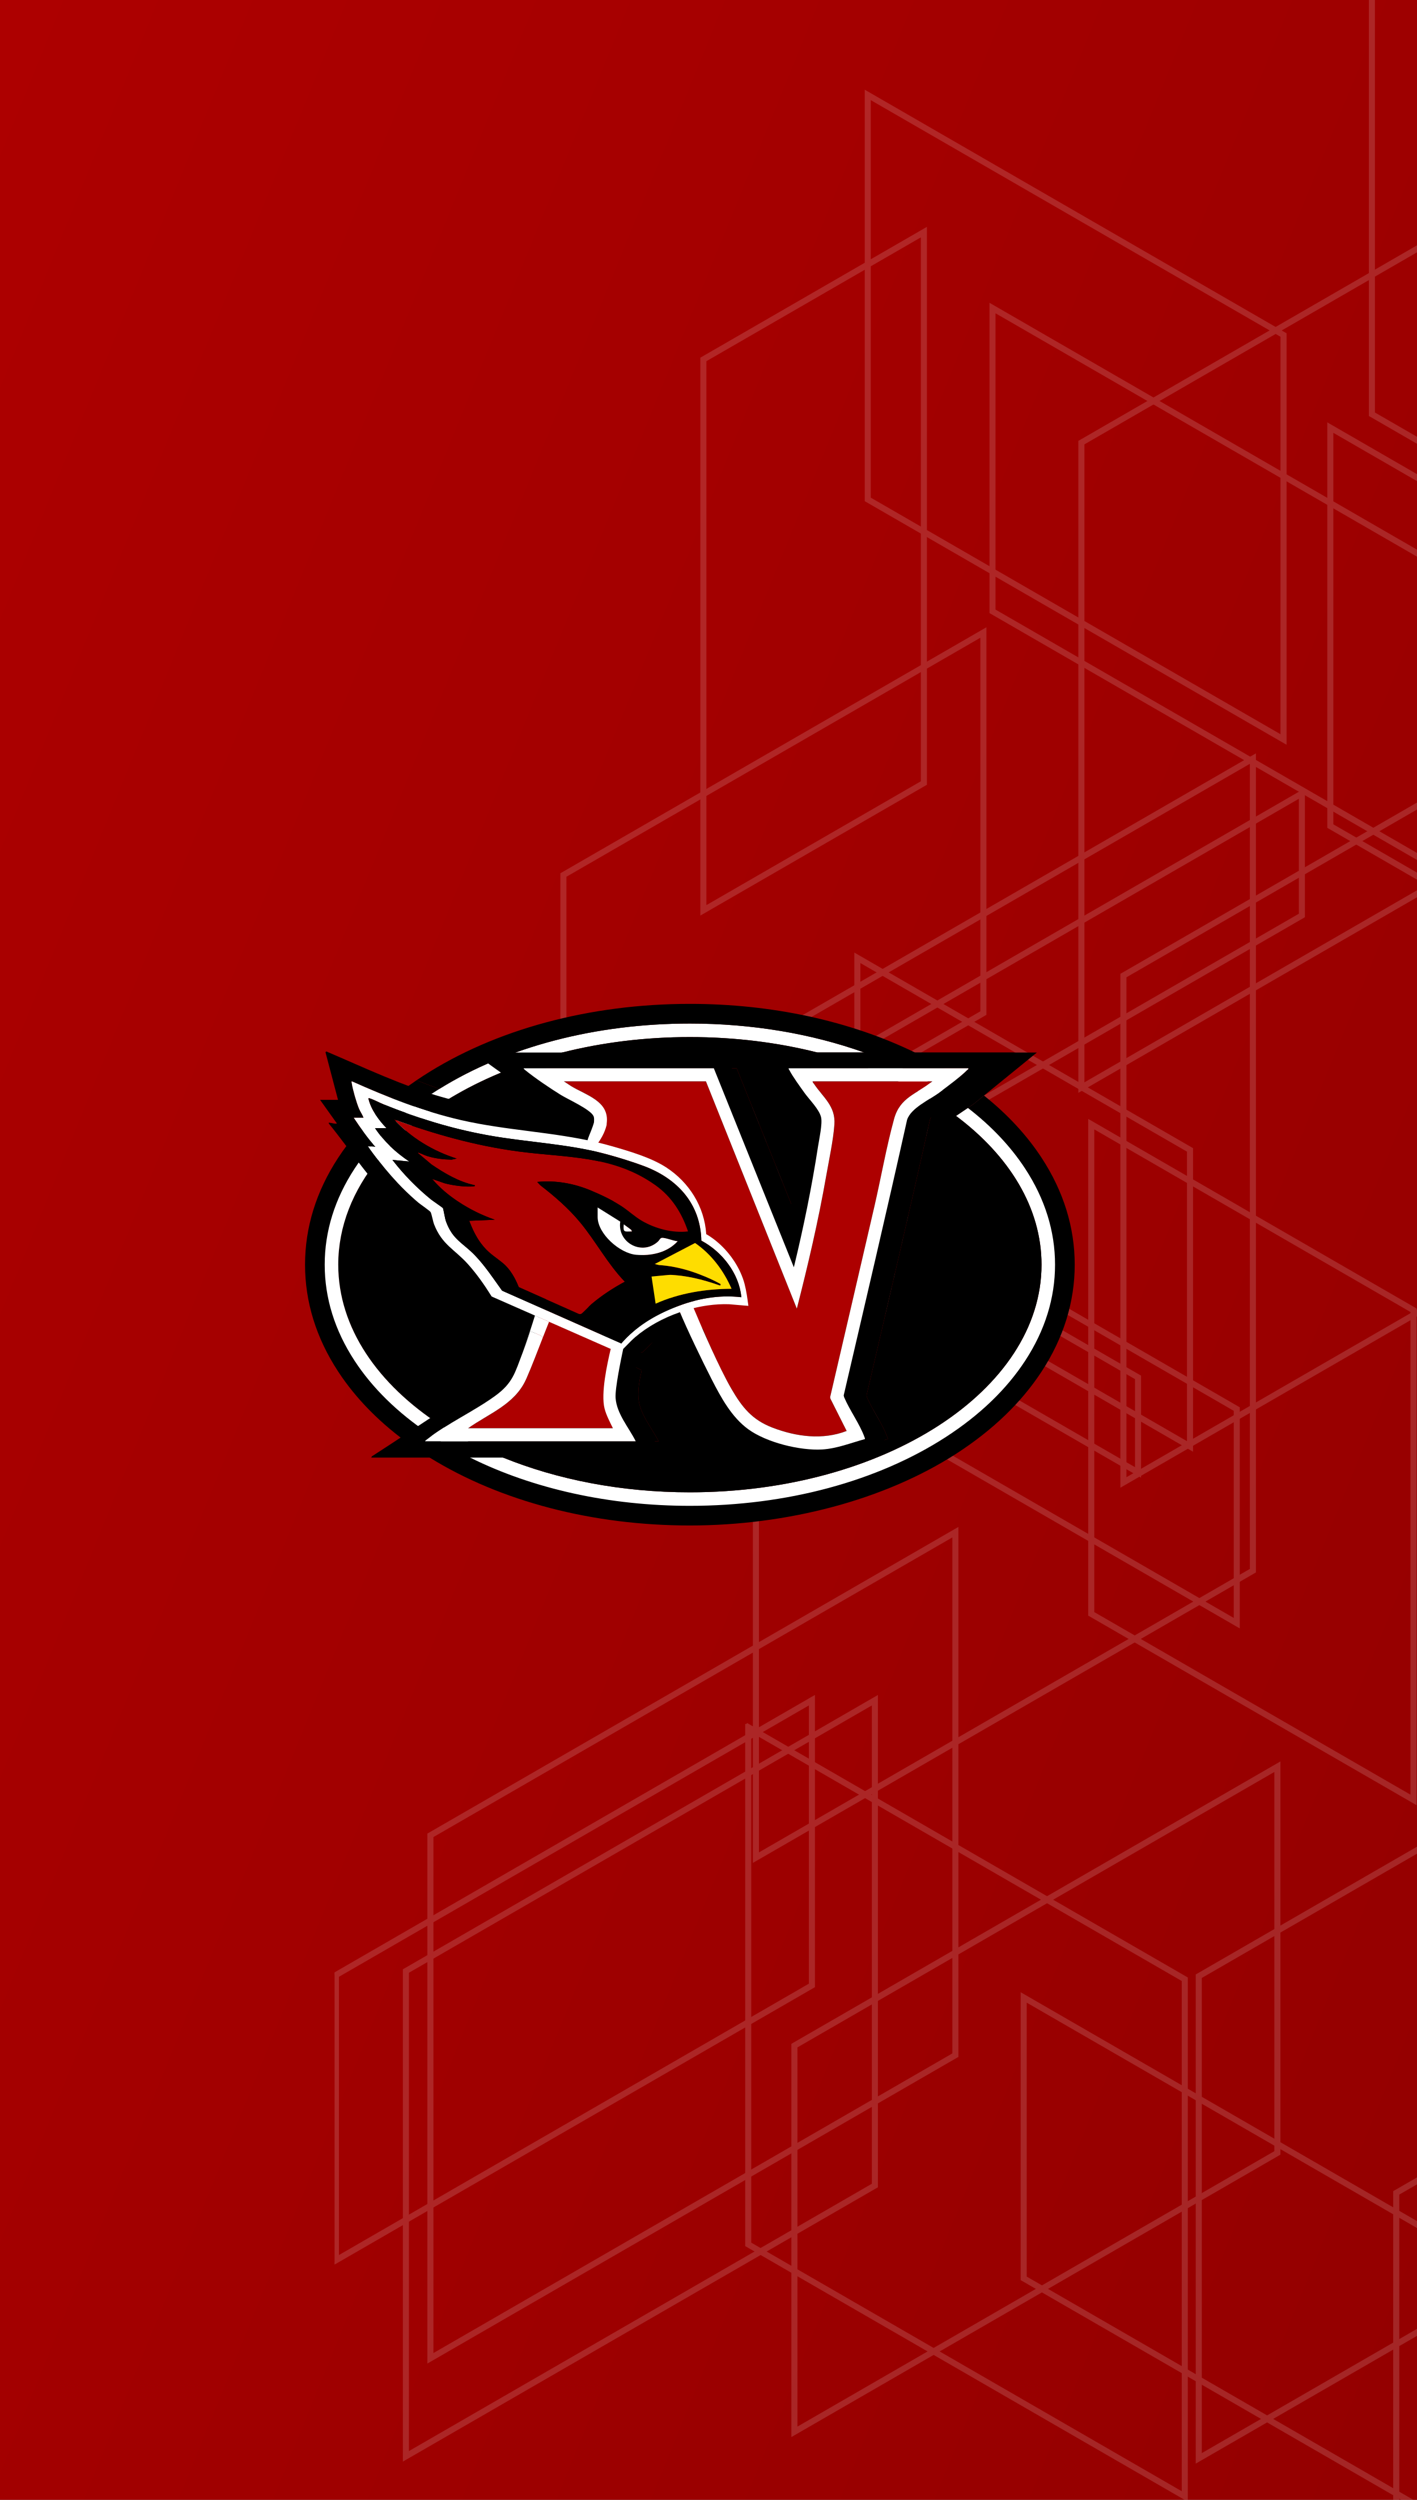 <svg width="144" height="254" viewBox="0 0 144 254" fill="none" xmlns="http://www.w3.org/2000/svg">
<rect x="0" y="0" width="144" height="254" fill="#808080" stroke="none"/>
<g clip-path="url(#clip0_980_5895)">
<rect width="144" height="254" fill="url(#paint0_linear_980_5895)"/>
<g opacity="0.15" clip-path="url(#clip1_980_5895)">
<path d="M94.109 79.636V79.687L94.065 79.712L71.391 92.801L71.259 92.877V92.725V36.443V36.392L71.303 36.367L93.977 23.278L94.109 23.202V23.355V79.636ZM93.669 79.434V23.965C92.835 24.447 88.334 27.045 83.617 29.768C78.086 32.961 72.258 36.325 71.699 36.649V92.118C72.534 91.635 77.034 89.037 81.75 86.315C87.282 83.122 93.11 79.757 93.669 79.434Z" fill="white" stroke="white" stroke-width="0.176"/>
<path d="M132.523 93.093V93.144L132.479 93.17L62.499 133.573L62.367 133.649V133.497V120.799V120.748L62.411 120.723L132.391 80.319L132.523 80.243V80.395V93.093ZM132.082 92.891V81.009C128.761 82.928 64.742 119.889 62.807 121.005V132.887C66.129 130.968 130.148 94.007 132.082 92.891Z" fill="white" stroke="white" stroke-width="0.176"/>
<path d="M127.544 159.668V159.718L127.5 159.744L76.73 189.055L76.598 189.131V188.979V106.161V106.11L76.642 106.085L127.412 76.773L127.544 76.697V76.85V159.668ZM127.104 159.462V77.456C125.719 78.256 113.854 85.106 102.017 91.94C95.769 95.547 89.53 99.15 84.844 101.855L79.174 105.129L77.575 106.053L77.148 106.299L77.038 106.363V188.369C78.422 187.569 90.288 180.719 102.125 173.885C108.372 170.278 114.612 166.676 119.298 163.97L124.968 160.696L126.567 159.772L126.993 159.526L127.104 159.462Z" fill="white" stroke="white" stroke-width="0.176"/>
<path d="M145.685 132.634V132.685L145.641 132.711L114.076 150.933L113.944 151.01V150.857V99.048V98.997L113.988 98.972L145.553 80.749L145.685 80.673V80.825V132.634ZM145.245 132.429V81.432C144.175 82.049 136.954 86.218 129.761 90.371C125.914 92.592 122.075 94.809 119.19 96.475L115.695 98.493L114.706 99.064L114.44 99.218L114.384 99.25V150.247C115.454 149.629 122.675 145.46 129.868 141.308C133.715 139.087 137.554 136.87 140.44 135.204L143.934 133.186L144.923 132.615L145.19 132.461L145.245 132.429Z" fill="white" stroke="white" stroke-width="0.176"/>
<path d="M164.18 79.367V79.418L164.136 79.444L109.805 110.812L109.673 110.888V110.735V44.897V44.846L109.717 44.821L164.048 13.453L164.18 13.377V13.529V79.367ZM163.74 79.165V14.139C162.438 14.89 151.841 21.008 140.403 27.613C126.363 35.719 111.055 44.558 110.114 45.1V110.125C111.416 109.374 122.022 103.25 133.467 96.642C147.502 88.538 162.799 79.707 163.74 79.165Z" fill="white" stroke="white" stroke-width="0.176"/>
<path d="M100.155 103.013V103.064L100.111 103.089L57.165 127.883L57.033 127.959V127.807V88.833V88.782L57.077 88.756L100.023 63.963L100.155 63.887V64.039V103.013ZM99.715 102.807V64.646C98.45 65.376 88.48 71.131 78.54 76.87C73.27 79.913 68.009 82.951 64.057 85.233L59.273 87.995L57.923 88.775L57.561 88.984L57.473 89.035V127.196C58.738 126.466 68.707 120.711 78.648 114.972C83.917 111.929 89.179 108.892 93.131 106.61L97.915 103.847L99.265 103.067L99.627 102.858L99.715 102.807Z" fill="white" stroke="white" stroke-width="0.176"/>
<path d="M97.31 208.892V208.943L97.266 208.969L43.65 239.924L43.518 240.001V239.848V186.405V186.354L43.562 186.329L97.178 155.373L97.31 155.297V155.449V208.892ZM96.87 208.69V156.059C95.219 157.011 78.616 166.597 64.435 174.785C53.885 180.877 44.675 186.194 43.958 186.607V239.238C45.608 238.287 62.195 228.71 76.371 220.525C86.93 214.428 96.153 209.104 96.87 208.69Z" fill="white" stroke="white" stroke-width="0.176"/>
<path d="M130.033 218.825V218.876L129.989 218.902L80.642 247.393L80.51 247.469V247.316V207.768V207.718L80.553 207.692L129.901 179.201L130.033 179.125V179.277V218.822V218.825ZM129.593 218.623V179.891C128.229 180.678 116.709 187.33 105.218 193.964C99.148 197.469 93.086 200.969 88.534 203.598L83.025 206.779L81.471 207.676L81.056 207.916L80.95 207.978V246.71C82.313 245.922 93.834 239.271 105.325 232.636C111.395 229.132 117.457 225.632 122.009 223.003L127.518 219.822L129.072 218.924L129.487 218.685L129.593 218.623Z" fill="white" stroke="white" stroke-width="0.176"/>
<path d="M89.129 222.14V222.191L89.085 222.216L41.16 249.887L41.028 249.963V249.81V200.195V200.144L41.072 200.119L88.998 172.448L89.129 172.372V172.524V222.14ZM88.689 221.934V173.131C87.135 174.027 72.372 182.551 59.753 189.837C50.354 195.264 42.144 200.004 41.468 200.394V249.197C42.32 248.705 47.125 245.931 53.37 242.325C67.039 234.433 87.603 222.56 88.689 221.934Z" fill="white" stroke="white" stroke-width="0.176"/>
<path d="M82.728 201.808V201.859L82.684 201.885L34.047 229.967L33.915 230.043V229.891V200.604V200.553L33.959 200.528L82.596 172.445L82.728 172.369V172.521V201.808ZM82.287 201.606V173.132C80.72 174.035 65.715 182.7 52.897 190.101C43.361 195.607 35.036 200.414 34.355 200.806V229.281C35.227 228.777 40.248 225.879 46.736 222.132C60.612 214.12 81.201 202.233 82.287 201.606Z" fill="white" stroke="white" stroke-width="0.176"/>
<path d="M232.958 185.824V185.875L232.914 185.9L121.735 250.091L121.603 250.167V250.014V200.719V200.669L121.647 200.643L232.826 136.453L232.958 136.377V136.529V185.824ZM232.517 185.622V137.14C228.282 139.586 124.51 199.499 122.043 200.922V249.404C126.278 246.958 230.051 187.045 232.517 185.622Z" fill="white" stroke="white" stroke-width="0.176"/>
<path d="M237.183 216.629V216.68L237.139 216.705L141.803 271.747L141.671 271.823V271.671V222.735V222.684L141.715 222.659L237.051 167.617L237.183 167.541V167.693V216.629ZM236.743 216.423V168.3C232.836 170.557 144.409 221.61 142.111 222.934V271.057C146.019 268.8 234.445 217.747 236.743 216.423Z" fill="white" stroke="white" stroke-width="0.176"/>
<path d="M139.196 -8.014V-8.166L139.328 -8.09L177.622 14.017L177.666 14.042V14.093V64.272V64.424L177.534 64.348L139.24 42.241L139.196 42.216V42.165V-8.014ZM139.636 -7.407V41.963C140.234 42.308 146.731 46.059 154.168 50.353C164.159 56.122 175.847 62.871 177.226 63.665V14.296C176.628 13.95 170.133 10.2 162.696 5.907C152.705 0.138 141.015 -6.612 139.636 -7.407Z" fill="white" stroke="white" stroke-width="0.176"/>
<path d="M110.676 113.993V113.841L110.809 113.917L143.821 132.974L143.865 133V133.051V183.113V183.266L143.733 183.189L110.72 164.132L110.676 164.107V164.056V113.997V113.993ZM111.117 114.603V163.85C112.003 164.361 125.796 172.325 135.11 177.702C139.391 180.174 142.725 182.099 143.425 182.503V133.256C142.538 132.745 128.735 124.776 119.422 119.399C115.146 116.93 111.816 115.007 111.117 114.603Z" fill="white" stroke="white" stroke-width="0.176"/>
<path d="M78.985 116.105V115.953L79.117 116.029L125.859 143.017L125.903 143.042V143.093V165.154V165.306L125.771 165.23L79.029 138.243L78.985 138.217V138.167V116.105ZM79.425 116.716V137.964C80.494 138.581 100.438 150.095 113.761 157.787C119.89 161.326 124.619 164.056 125.463 164.544V143.295C124.393 142.678 104.427 131.151 91.104 123.459C84.986 119.926 80.268 117.202 79.425 116.716Z" fill="white" stroke="white" stroke-width="0.176"/>
<path d="M90.077 125.085V124.932L90.209 125.009L115.826 139.798L115.87 139.824V139.875V149.836V149.989L115.738 149.913L90.121 135.123L90.077 135.098V135.047V125.085ZM90.517 125.695V134.844C90.928 135.081 94.101 136.914 98.059 139.199C99.599 140.088 101.258 141.046 102.92 142.005C108.685 145.334 114.478 148.678 115.43 149.226V140.077C115.019 139.84 111.843 138.006 107.883 135.72C106.344 134.831 104.687 133.874 103.027 132.916C97.262 129.587 91.469 126.243 90.517 125.695Z" fill="white" stroke="white" stroke-width="0.176"/>
<path d="M86.908 97.091V96.938L87.04 97.015L121.108 116.685L121.152 116.71V116.761V147.199V147.352L121.02 147.275L86.952 127.609L86.908 127.583V127.533V97.094V97.091ZM87.348 97.701V127.323C88.255 127.846 102.688 136.179 112.311 141.735C116.65 144.24 120.01 146.18 120.712 146.585V116.963C119.806 116.44 105.385 108.115 95.762 102.559C91.418 100.051 88.051 98.107 87.348 97.701Z" fill="white" stroke="white" stroke-width="0.176"/>
<path d="M75.903 175.257H75.906L75.948 175.184L120.577 200.95L120.621 200.975V201.026V253.884V254.037L120.489 253.961L75.859 228.192L75.816 228.166V228.115V175.311V175.26V175.257H75.903ZM76.256 175.871V227.917C77.288 228.512 95.917 239.268 108.617 246.601C114.646 250.082 119.339 252.792 120.181 253.278V201.232C119.144 200.634 100.364 189.79 87.66 182.456C81.708 179.019 77.089 176.352 76.256 175.871Z" fill="white" stroke="white" stroke-width="0.176"/>
<path d="M103.81 202.727V202.574L103.942 202.65L151.74 230.247L151.784 230.272V230.323V259.17V259.322L151.652 259.246L103.854 231.649L103.81 231.624V231.573V202.727ZM104.25 203.33V231.367C105.337 231.994 125.944 243.891 139.575 251.761C145.753 255.328 150.499 258.068 151.344 258.556V230.522C149.764 229.611 106.966 204.901 104.25 203.33Z" fill="white" stroke="white" stroke-width="0.176"/>
<path d="M87.964 9.417V9.265L88.096 9.341L130.612 33.888L130.656 33.913V33.964V75.368V75.52L130.524 75.444L88.008 50.897L87.964 50.871V50.821V9.417ZM88.404 10.024V50.615C89.426 51.204 107.663 61.733 119.751 68.712C125.216 71.867 129.424 74.296 130.216 74.754V34.163C129.196 33.575 111.019 23.08 98.931 16.101C93.436 12.929 89.2 10.483 88.404 10.024Z" fill="white" stroke="white" stroke-width="0.176"/>
<path d="M100.641 31.069V30.917L100.773 30.993L146.459 57.371L146.503 57.397V57.447V88.569V88.721L146.371 88.645L100.685 62.267L100.641 62.242V62.191V31.069ZM101.081 31.68V61.989C102.135 62.596 121.521 73.789 134.535 81.303C140.564 84.784 145.225 87.475 146.062 87.959V57.65C145.008 57.042 125.611 45.842 112.597 38.328C106.574 34.851 101.918 32.163 101.081 31.68Z" fill="white" stroke="white" stroke-width="0.176"/>
<path d="M134.97 43.065L135.102 43.142L178.675 68.298L178.719 68.323V68.374V109.169V109.321L178.587 109.245L135.014 84.088L134.97 84.063V84.012V43.218V43.065ZM135.41 43.825V83.806C136.913 84.673 175.694 107.063 178.279 108.558V68.576C176.775 67.71 137.995 45.32 135.41 43.825Z" fill="white" stroke="white" stroke-width="0.176"/>
</g>
<g clip-path="url(#clip2_980_5895)">
<path d="M54.707 134.6C54.146 136.227 53.572 137.864 52.844 139.421C51.423 140.943 49.387 141.912 47.627 143.049C46.7 143.648 45.777 144.256 44.855 144.863C38.379 140.677 34.373 134.891 34.373 128.499C34.373 124.608 35.856 120.943 38.478 117.726C39.804 119.473 41.17 121.187 42.809 122.66C43.173 122.987 44.193 123.695 44.417 123.984C44.528 124.127 44.829 125.162 44.975 125.469C45.958 127.532 47.321 128.109 48.702 129.702C49.578 130.711 50.296 131.844 51.027 132.96L54.707 134.6Z" fill="black"/>
<path d="M66.927 146.443H47.561C47.15 146.226 46.747 146.004 46.351 145.776C48.325 144.37 50.721 143.229 52.65 141.823C54.439 140.52 54.652 139.479 55.408 137.506C55.689 136.773 55.972 136.035 56.197 135.283C56.239 135.245 57.078 135.616 57.214 135.676C57.317 135.721 57.398 135.828 57.413 135.835C59.601 136.794 61.806 137.742 63.996 138.708C64.034 138.725 64.123 138.717 64.199 138.75C64.337 138.812 65.19 139.186 65.209 139.24C65.01 140.181 64.806 141.079 64.879 142.052C64.996 143.652 66.234 145.059 66.927 146.443Z" fill="black"/>
<path d="M78.376 132.687L76.415 132.518C73.141 132.403 69.357 133.738 66.871 135.862C66.296 136.354 65.805 136.956 65.242 137.437L52.285 131.731C51.564 130.577 50.776 129.445 49.864 128.432C48.509 126.927 47.242 126.474 46.434 124.399C46.319 124.103 46.182 123.318 46.078 123.153C45.988 123.012 45.053 122.377 44.83 122.189C42.848 120.508 41.223 118.58 39.714 116.472L40.487 116.528C40.33 116.358 40.178 116.183 40.031 116.006C40.297 115.737 40.571 115.474 40.854 115.213C41.07 115.014 41.293 114.817 41.519 114.622C41.533 114.61 41.546 114.598 41.56 114.587C41.854 114.333 42.156 114.085 42.466 113.843C42.486 113.825 42.506 113.81 42.526 113.795C42.844 113.544 43.171 113.298 43.507 113.057C43.507 113.057 43.507 113.057 43.509 113.054C43.805 112.842 44.107 112.631 44.416 112.425C45.977 112.968 47.563 113.44 49.181 113.81C54.297 114.982 59.514 115.022 64.549 116.472C66.291 116.974 68.482 117.619 69.997 118.598C72.333 120.106 73.912 122.589 74.09 125.396C75.897 126.432 77.457 128.436 77.986 130.453C78.177 131.183 78.274 131.941 78.376 132.687Z" fill="black"/>
<path d="M95.709 112.363C95.145 112.781 94.669 113.247 94.499 113.791C92.422 123.137 90.229 132.457 88.06 141.781L88.098 141.951C88.172 142.129 88.256 142.307 88.346 142.488C88.923 143.65 89.762 144.874 90.171 146.016C90.196 146.085 90.229 146.145 90.214 146.221C88.784 146.608 87.374 147.186 85.874 147.274C84.297 147.366 82.183 146.989 80.418 146.299C79.637 145.996 78.926 145.63 78.359 145.218C76.662 143.982 75.585 141.984 74.642 140.146C73.731 138.37 72.938 136.523 72.182 134.676C72.597 134.519 73.02 134.435 73.454 134.344C74.563 134.111 75.556 134.084 76.692 134.121L80.258 134.399C79.942 132.73 79.858 130.899 79.32 129.286C78.806 127.753 77.578 126.011 76.387 124.923C76.239 124.79 75.572 124.328 75.53 124.233C75.377 123.903 75.285 122.948 75.129 122.478C73.42 117.297 68.523 115.711 63.774 114.401C63.577 114.346 62.826 114.228 62.723 114.153C62.633 114.087 62.761 113.673 62.64 113.405C62.368 112.803 60.577 111.948 59.649 111.442C59.52 111.372 59.409 111.308 59.32 111.253C58.218 110.572 56.698 109.544 55.703 108.734C55.64 108.682 55.558 108.624 55.533 108.545H74.864L82.996 128.764C83.976 124.722 84.814 120.635 85.448 116.518C85.563 115.77 85.919 114.17 85.763 113.515C85.569 112.706 84.58 111.74 84.084 111.048C83.62 110.399 82.892 109.408 82.537 108.726C82.505 108.665 82.45 108.63 82.47 108.545H88.185C89.256 108.952 90.292 109.394 91.287 109.87C92.42 110.41 93.502 110.992 94.526 111.614C94.93 111.858 95.323 112.107 95.709 112.363Z" fill="black"/>
<path d="M105.858 117.652C104.349 115.344 102.386 113.223 99.996 111.317L98.924 112.189L98.359 112.571L97.156 113.384C102.569 117.437 105.843 122.721 105.843 128.499C105.843 141.273 89.843 151.627 70.107 151.627C63.133 151.627 56.627 150.334 51.128 148.099C49.885 147.593 48.694 147.041 47.561 146.443C47.15 146.227 46.746 146.005 46.35 145.776C45.838 145.481 45.34 145.176 44.855 144.863C38.379 140.677 34.373 134.891 34.373 128.499C34.373 124.608 35.857 120.944 38.478 117.726C38.958 117.136 39.477 116.563 40.031 116.006C40.297 115.737 40.571 115.474 40.854 115.213C41.07 115.014 41.293 114.817 41.519 114.622C41.532 114.609 41.546 114.598 41.56 114.587C41.854 114.333 42.156 114.085 42.466 113.842C42.486 113.825 42.506 113.81 42.526 113.795C42.844 113.544 43.171 113.298 43.507 113.057C43.507 113.057 43.507 113.057 43.509 113.054C43.805 112.842 44.107 112.631 44.416 112.425C45.044 112.004 45.696 111.599 46.372 111.21C52.683 107.578 60.998 105.372 70.107 105.372C74.682 105.372 79.055 105.928 83.074 106.942H87.827C82.452 105.02 76.397 103.998 70.107 103.998C60.56 103.998 51.552 106.351 44.65 110.638C43.872 110.364 43.1 110.069 42.332 109.761C41.75 110.156 41.188 110.563 40.647 110.981C40.385 111.182 40.129 111.385 39.877 111.593C39.844 111.62 39.809 111.648 39.775 111.678C39.429 111.962 39.093 112.253 38.767 112.549C37.906 113.325 37.112 114.135 36.385 114.973C35.637 115.835 34.961 116.728 34.358 117.652C32.129 121.061 31 124.711 31 128.499C31 132.288 32.129 135.938 34.358 139.347C36.188 142.146 38.69 144.674 41.807 146.874C42.197 147.15 42.597 147.42 43.007 147.685C43.224 147.825 43.442 147.963 43.663 148.099C50.868 152.554 60.223 154.999 70.107 154.999C79.992 154.999 89.92 152.401 97.208 147.685C100.888 145.303 103.798 142.497 105.858 139.347C108.085 135.938 109.216 132.288 109.216 128.499C109.216 124.711 108.085 121.061 105.858 117.652ZM94.526 111.614C94.93 111.857 95.323 112.107 95.709 112.363C96.105 112.071 96.545 111.803 96.953 111.548C97.259 111.357 97.548 111.174 97.787 110.997C98.041 110.807 98.354 110.575 98.685 110.322C98.207 109.979 97.715 109.643 97.208 109.314C96.801 109.051 96.386 108.793 95.965 108.545H88.184C89.256 108.952 90.292 109.394 91.287 109.87C92.42 110.41 93.502 110.992 94.526 111.614Z" fill="black"/>
<path d="M104.184 118.746C102.713 116.494 100.759 114.425 98.359 112.572L97.156 113.385C102.569 117.438 105.843 122.722 105.843 128.5C105.843 141.274 89.843 151.628 70.107 151.628C63.133 151.628 56.627 150.335 51.128 148.1C49.885 147.594 48.694 147.042 47.561 146.444C47.15 146.228 46.746 146.006 46.35 145.777C45.838 145.482 45.34 145.177 44.855 144.864C38.379 140.678 34.373 134.892 34.373 128.5C34.373 124.609 35.856 120.945 38.478 117.727C38.958 117.137 39.477 116.564 40.031 116.007C40.297 115.738 40.571 115.475 40.854 115.214C41.07 115.015 41.293 114.818 41.519 114.623C41.532 114.61 41.546 114.599 41.56 114.588C41.853 114.334 42.156 114.086 42.466 113.843C42.486 113.826 42.506 113.811 42.526 113.796C42.844 113.545 43.171 113.299 43.507 113.058C43.507 113.058 43.507 113.058 43.509 113.055C43.805 112.843 44.107 112.632 44.416 112.426C45.044 112.005 45.696 111.6 46.372 111.211C52.683 107.579 60.998 105.373 70.107 105.373C74.681 105.373 79.055 105.929 83.074 106.943H87.827C82.452 105.021 76.397 103.999 70.107 103.999C60.56 103.999 51.552 106.352 44.65 110.639C44.463 110.755 44.277 110.873 44.092 110.993C43.66 111.273 43.239 111.559 42.829 111.85C42.539 112.057 42.256 112.267 41.977 112.479H41.976C41.528 112.823 41.095 113.173 40.678 113.53C40.157 113.976 39.66 114.433 39.188 114.903C38.633 115.452 38.112 116.018 37.625 116.598C37.043 117.293 36.511 118.01 36.03 118.746C34.018 121.825 32.998 125.107 32.998 128.5C32.998 131.894 34.018 135.176 36.03 138.255C37.846 141.033 40.393 143.531 43.608 145.688C43.767 145.797 43.93 145.903 44.092 146.008C45.259 146.764 46.489 147.461 47.774 148.1C54.171 151.281 61.942 153.002 70.107 153.002C79.914 153.002 89.154 150.519 96.123 146.008C99.566 143.778 102.28 141.17 104.184 138.255C106.197 135.176 107.217 131.894 107.217 128.5C107.217 125.107 106.197 121.825 104.184 118.746ZM94.526 111.615C94.93 111.858 95.323 112.108 95.709 112.364C96.105 112.072 96.545 111.804 96.953 111.549C96.681 111.36 96.405 111.175 96.123 110.993C96.008 110.918 95.891 110.844 95.774 110.77C95.284 110.461 94.782 110.161 94.27 109.871C93.443 109.403 92.589 108.961 91.71 108.546H88.184C89.256 108.953 90.292 109.395 91.287 109.871C92.42 110.411 93.502 110.993 94.526 111.615Z" fill="white"/>
<path d="M97.156 113.384L98.359 112.571L98.924 112.189L99.996 111.317L105.37 106.943H92.986C86.381 103.734 78.433 102 70.107 102C59.92 102 50.295 104.597 43.007 109.315C42.779 109.462 42.554 109.611 42.332 109.762C43.1 110.069 43.872 110.364 44.65 110.639C51.552 106.352 60.56 103.999 70.107 103.999C76.397 103.999 82.452 105.02 87.827 106.943H83.075C79.055 105.928 74.682 105.373 70.107 105.373C60.998 105.373 52.684 107.579 46.372 111.211C45.696 111.599 45.044 112.004 44.416 112.425C45.977 112.968 47.563 113.441 49.181 113.81C54.297 114.982 59.514 115.022 64.549 116.472C66.291 116.974 68.482 117.619 69.998 118.598C72.333 120.106 73.912 122.589 74.09 125.396C75.897 126.433 77.457 128.436 77.986 130.454C78.177 131.183 78.274 131.941 78.376 132.687L76.415 132.518C73.141 132.403 69.357 133.739 66.871 135.862C66.296 136.354 65.805 136.957 65.242 137.437L52.285 131.731C51.564 130.577 50.776 129.446 49.864 128.433C48.509 126.927 47.242 126.474 46.434 124.399C46.319 124.103 46.182 123.319 46.078 123.154C45.988 123.013 45.053 122.377 44.83 122.189C42.848 120.508 41.223 118.581 39.714 116.472L40.487 116.528C40.33 116.359 40.179 116.184 40.031 116.006C39.477 116.563 38.958 117.137 38.478 117.726C39.804 119.474 41.17 121.188 42.809 122.66C43.173 122.988 44.193 123.696 44.417 123.984C44.528 124.128 44.829 125.162 44.975 125.47C45.958 127.533 47.321 128.11 48.703 129.703C49.578 130.712 50.296 131.845 51.027 132.961L54.707 134.601C54.146 136.228 53.572 137.865 52.845 139.422C51.423 140.944 49.387 141.913 47.627 143.05C46.7 143.649 45.777 144.256 44.855 144.863C45.34 145.177 45.838 145.482 46.35 145.777C48.325 144.371 50.721 143.23 52.65 141.824C54.438 140.521 54.652 139.48 55.408 137.507C55.689 136.774 55.972 136.036 56.197 135.284C56.239 135.246 57.078 135.617 57.214 135.677C57.316 135.722 57.398 135.829 57.413 135.836C59.601 136.795 61.806 137.743 63.995 138.709C64.034 138.727 64.123 138.718 64.199 138.751C64.337 138.813 65.19 139.187 65.208 139.241C65.01 140.182 64.806 141.08 64.879 142.053C64.996 143.653 66.234 145.06 66.927 146.444H47.561C48.694 147.042 49.885 147.594 51.128 148.1C56.627 150.335 63.134 151.627 70.107 151.627C89.843 151.627 105.843 141.273 105.843 128.5C105.843 122.722 102.569 117.438 97.156 113.384ZM94.499 113.792C92.422 123.138 90.229 132.457 88.06 141.782L88.098 141.952C88.172 142.129 88.256 142.308 88.346 142.489C88.923 143.651 89.762 144.875 90.171 146.016C90.196 146.085 90.229 146.145 90.214 146.221C88.784 146.608 87.374 147.187 85.874 147.274C84.297 147.367 82.183 146.989 80.418 146.3C79.637 145.996 78.926 145.63 78.359 145.218C76.662 143.983 75.585 141.984 74.642 140.147C73.731 138.371 72.938 136.523 72.182 134.677C72.597 134.519 73.02 134.436 73.454 134.345C74.563 134.111 75.556 134.085 76.692 134.121L80.258 134.4C79.942 132.731 79.858 130.9 79.32 129.287C78.806 127.753 77.578 126.012 76.387 124.924C76.239 124.79 75.572 124.328 75.53 124.233C75.377 123.903 75.285 122.949 75.129 122.478C73.42 117.298 68.523 115.712 63.774 114.401C63.577 114.346 62.826 114.229 62.723 114.154C62.633 114.088 62.761 113.673 62.64 113.406C62.368 112.804 60.577 111.948 59.648 111.442C59.52 111.372 59.409 111.308 59.32 111.253C58.218 110.573 56.698 109.545 55.703 108.734C55.64 108.683 55.558 108.624 55.533 108.545H74.864L82.996 128.765C83.976 124.723 84.814 120.636 85.448 116.518C85.563 115.77 85.919 114.17 85.763 113.516C85.569 112.706 84.58 111.741 84.084 111.049C83.62 110.399 82.892 109.409 82.537 108.726C82.505 108.665 82.45 108.63 82.47 108.545H100.723C100.751 108.655 100.677 108.652 100.63 108.7C100.175 109.165 99.39 109.787 98.685 110.323C98.354 110.575 98.041 110.808 97.787 110.997C97.548 111.175 97.259 111.357 96.953 111.548C96.545 111.803 96.105 112.072 95.709 112.364C95.145 112.781 94.669 113.247 94.499 113.792Z" fill="black"/>
<path d="M61.646 110.379L59.874 116.557L54.363 135.836L54.927 139.639L63.368 140.862L63.794 137.434L68.277 135.136L72.371 134.912L77.99 130.451L72.649 112.141L61.646 110.379Z" fill="#AD0000"/>
<path d="M77.108 106.943L80.27 111.767L81.856 113.889C81.41 117.022 80.892 120.149 80.233 123.241L73.733 106.943H48.068C50.845 108.959 53.644 110.951 56.493 112.864L57.858 113.627C53.562 113.134 49.241 112.681 45.069 111.512C40.953 110.361 37.077 108.501 33.16 106.833L33.078 106.915L34.35 111.75H32.525L34.239 114.153C34.014 114.212 33.761 114.103 33.533 114.083C33.452 114.077 33.39 114.023 33.41 114.152C35.739 117.015 37.728 120.18 40.489 122.661C40.852 122.988 41.873 123.696 42.096 123.985C42.207 124.128 42.508 125.163 42.654 125.47C43.638 127.533 45 128.11 46.382 129.703C47.258 130.712 47.976 131.845 48.706 132.961L52.386 134.601C51.825 136.228 51.251 137.865 50.524 139.422C49.102 140.944 47.066 141.913 45.306 143.05C42.792 144.675 40.312 146.355 37.794 147.974L37.724 148.1H67.4C67.4 148.1 67.511 148.02 67.456 147.991L64.504 142.982C64.003 141.853 64.169 141.135 64.412 139.978C64.514 139.492 64.879 137.779 65.081 137.443C65.141 137.341 65.561 136.994 65.687 136.887C66.164 136.48 66.709 136.109 67.26 135.808C67.451 135.704 68.118 135.343 68.285 135.337C68.405 135.332 68.349 135.36 68.374 135.417C69.941 138.903 71.815 144.055 74.9 146.41C77.149 148.126 81.192 149.147 83.993 148.873C86.131 148.665 88.151 147.76 90.193 147.164V146.995L87.465 141.621C89.627 132.437 91.682 123.206 93.866 114.04L96.604 112.189L103.049 106.943H77.108ZM64.606 146.444H43.2C43.214 146.37 43.294 146.33 43.348 146.288C45.43 144.639 48.172 143.396 50.329 141.824C52.118 140.522 52.331 139.48 53.087 137.508C53.096 137.485 53.105 137.46 53.115 137.434C53.408 136.648 54.124 134.465 54.364 133.669L49.964 131.732C49.244 130.577 48.455 129.446 47.544 128.433C46.188 126.928 44.922 126.474 44.113 124.399C43.998 124.103 43.861 123.319 43.757 123.154C43.667 123.013 42.732 122.377 42.51 122.19C40.527 120.508 38.902 118.581 37.393 116.472L38.166 116.529C37.331 115.622 36.641 114.593 35.954 113.572H36.95C36.827 113.245 36.615 112.956 36.48 112.633C36.224 112.016 35.844 110.705 35.747 110.049C35.739 109.998 35.698 109.89 35.761 109.871C39.349 111.476 43.014 112.93 46.86 113.811C47.501 113.958 48.233 114.466 49.024 115.243C49.421 115.634 49.832 116.094 50.255 116.609C53.441 120.496 57.224 127.58 59.814 132.791C60.332 133.831 60.802 134.798 61.21 135.649C61.437 136.125 61.646 136.562 61.831 136.958C62.495 138.366 62.884 139.231 62.888 139.241C62.689 140.182 62.485 141.08 62.558 142.053C62.675 143.653 63.913 145.06 64.606 146.444ZM98.309 108.7C97.642 109.382 96.265 110.402 95.466 110.998C94.452 111.753 92.557 112.581 92.178 113.792C90.101 123.138 87.909 132.457 85.739 141.782L85.778 141.952C86.331 143.268 87.378 144.697 87.85 146.017C87.875 146.085 87.909 146.145 87.894 146.221C86.463 146.609 85.053 147.187 83.553 147.274C81.281 147.407 77.887 146.565 76.038 145.218C74.341 143.983 73.264 141.984 72.321 140.147C71.41 138.371 70.617 136.523 69.862 134.677C69.931 134.651 69.624 134.154 69.086 133.331C68.973 133.159 68.851 132.975 68.72 132.776C68.539 132.501 68.34 132.203 68.129 131.883C67.694 131.223 67.202 130.473 66.684 129.662C66.25 128.984 65.798 128.264 65.347 127.52C65.187 127.259 65.029 126.994 64.871 126.728C64.559 126.201 64.249 125.666 63.948 125.128C63.849 124.951 63.752 124.777 63.657 124.6L63.656 124.598C63.194 123.754 62.758 122.904 62.369 122.075C61.687 120.62 61.153 119.222 60.885 118C60.814 117.669 60.762 117.351 60.73 117.048C60.696 116.704 60.689 116.379 60.715 116.078C60.774 115.379 61.005 114.807 61.454 114.401C61.601 114.269 60.575 114.232 60.414 114.162C60.409 114.159 60.406 114.157 60.402 114.154C60.312 114.088 60.441 113.673 60.319 113.406C60.01 112.721 57.735 111.708 56.999 111.254C55.898 110.573 54.377 109.545 53.382 108.734C53.319 108.683 53.237 108.624 53.212 108.546H72.543L80.675 128.765C81.656 124.723 82.494 120.636 83.127 116.519C83.242 115.77 83.598 114.17 83.442 113.516C83.248 112.706 82.259 111.741 81.763 111.049C81.3 110.399 80.571 109.409 80.217 108.727C80.184 108.665 80.129 108.63 80.149 108.546H98.403C98.43 108.655 98.356 108.652 98.309 108.7Z" fill="black"/>
<path d="M61.674 138.709C61.318 140.213 61.654 141.707 62.048 143.242C62.23 143.949 61.973 144.465 62.283 145.117H47.569C49.704 143.611 52.283 142.708 53.443 140.182C53.453 140.161 53.463 140.138 53.473 140.116C53.494 140.069 53.514 140.023 53.535 139.976C53.98 138.97 54.631 137.274 55.175 135.872C55.41 135.267 55.626 134.716 55.796 134.3L62.251 136.947C62.916 138.354 62.883 139.231 62.887 139.241C62.868 139.188 62.015 138.813 61.878 138.752C61.802 138.718 61.713 138.727 61.674 138.709Z" fill="#AD0000"/>
<path d="M94.751 109.871C93.139 111.185 91.472 111.47 90.861 113.692C90.078 116.545 89.532 119.672 88.862 122.578C87.371 129.04 85.86 135.495 84.364 141.956L84.394 142.117L86.042 145.395C83.59 146.342 80.915 145.979 78.516 145.064C76.433 144.267 75.416 142.99 74.332 141.121C73.087 138.977 72.091 136.63 71.133 134.345C70.7 134.436 70.276 134.52 69.861 134.677C69.931 134.651 69.624 134.154 69.086 133.331C70.021 133.006 70.987 132.77 71.942 132.637C72.672 132.536 73.395 132.494 74.094 132.519L76.056 132.687C75.953 131.942 75.856 131.184 75.665 130.454C75.261 128.915 74.258 127.385 73.004 126.286C72.613 125.943 72.198 125.642 71.769 125.396C71.591 122.59 70.012 120.106 67.677 118.599C66.161 117.619 63.971 116.975 62.228 116.473C61.726 116.328 61.221 116.197 60.715 116.078C60.774 115.38 61.005 114.808 61.453 114.402C61.658 114.455 61.64 114.284 61.658 114.137C61.951 111.851 59.525 111.285 57.987 110.323L57.305 109.871H71.741L80.978 132.964C82.114 128.528 83.157 124.064 83.949 119.549C84.234 117.923 84.68 115.873 84.794 114.262C84.928 112.392 83.66 111.517 82.728 110.141C82.671 110.056 82.575 109.98 82.582 109.871H94.751Z" fill="#AD0000"/>
<path d="M76.056 132.687L74.095 132.518C73.395 132.493 72.672 132.536 71.942 132.637C72.006 132.393 72.067 132.132 72.127 131.856C72.185 131.595 72.24 131.324 72.293 131.044C72.336 130.822 72.377 130.595 72.417 130.365C72.434 130.267 72.451 130.171 72.468 130.074C72.568 129.479 72.661 128.868 72.746 128.279C72.798 127.909 72.847 127.546 72.891 127.2C72.933 126.878 72.97 126.572 73.004 126.285C74.258 127.384 75.261 128.915 75.665 130.453C75.856 131.183 75.953 131.941 76.056 132.687Z" fill="#AD0000"/>
<path d="M98.308 108.701C97.641 109.383 96.265 110.402 95.466 110.998C94.451 111.754 92.556 112.582 92.178 113.792C90.101 123.138 87.908 132.458 85.739 141.782L85.777 141.952C86.331 143.269 87.377 144.698 87.85 146.017C87.875 146.086 87.908 146.146 87.893 146.222C86.463 146.609 85.053 147.187 83.553 147.275C81.281 147.407 77.887 146.565 76.038 145.219C74.341 143.983 73.264 141.985 72.321 140.147C71.41 138.371 69.796 135.03 69.04 133.183C69.455 133.026 70 132.876 70.433 132.785C71.391 135.07 73.085 138.977 74.331 141.122C75.415 142.99 76.431 144.267 78.515 145.064C80.913 145.979 83.589 146.342 86.041 145.395L84.392 142.117L84.362 141.956C85.859 135.496 87.37 129.04 88.86 122.578C89.531 119.672 90.077 116.545 90.86 113.692C91.471 111.47 93.137 111.185 94.75 109.871H82.581C82.573 109.98 82.67 110.056 82.727 110.141C83.659 111.518 84.927 112.392 84.793 114.262C84.678 115.873 84.232 117.923 83.948 119.549C83.156 124.064 82.112 128.528 80.977 132.964L71.74 109.871H57.304L57.986 110.323C59.523 111.285 61.949 111.851 61.657 114.137C61.638 114.284 61.657 114.455 61.452 114.402C61.261 114.348 60.551 114.237 60.413 114.162C60.408 114.159 60.404 114.157 60.4 114.154C60.31 114.088 60.439 113.674 60.318 113.406C60.008 112.722 57.733 111.709 56.998 111.254C55.896 110.573 54.376 109.545 53.38 108.735C53.318 108.683 53.235 108.625 53.21 108.546H72.542L80.674 128.765C81.654 124.723 82.492 120.636 83.126 116.519C83.24 115.771 83.597 114.171 83.44 113.516C83.247 112.707 82.257 111.741 81.761 111.049C81.298 110.4 80.57 109.409 80.215 108.727C80.183 108.666 80.128 108.631 80.148 108.546H98.401C98.428 108.656 98.355 108.652 98.307 108.701H98.308Z" fill="white"/>
<path d="M75.665 130.454C75.261 128.915 74.258 127.385 73.004 126.286C72.613 125.943 72.198 125.642 71.769 125.396C71.591 122.59 70.013 120.106 67.677 118.599C66.162 117.619 63.971 116.975 62.228 116.473C61.726 116.328 61.221 116.197 60.715 116.078C56.154 115.004 51.466 114.865 46.86 113.811C43.014 112.93 39.349 111.476 35.761 109.871C35.698 109.89 35.739 109.999 35.747 110.05C35.844 110.706 36.224 112.016 36.48 112.633C36.615 112.956 36.827 113.245 36.95 113.572H35.954C36.641 114.593 37.331 115.622 38.166 116.529L37.393 116.473C38.902 118.581 40.527 120.509 42.51 122.19C42.732 122.377 43.667 123.013 43.757 123.154C43.861 123.319 43.998 124.104 44.113 124.4C44.922 126.474 46.188 126.928 47.544 128.433C48.455 129.446 49.243 130.578 49.964 131.732L54.364 133.669C54.364 133.669 54.366 133.671 54.372 133.673C54.379 133.676 54.387 133.678 54.399 133.683L55.796 134.3L61.831 136.958L62.921 137.438C63.485 136.957 63.976 136.355 64.55 135.863C65.807 134.788 67.397 133.915 69.086 133.331C70.021 133.006 70.987 132.77 71.942 132.637C72.672 132.536 73.395 132.494 74.095 132.519L76.056 132.687C75.953 131.942 75.856 131.184 75.665 130.454ZM73.93 131.724C73.816 131.724 73.703 131.726 73.59 131.729H73.581C73.501 131.732 73.421 131.734 73.341 131.739C73.341 131.739 73.338 131.739 73.337 131.739C73.332 131.739 73.325 131.739 73.32 131.741C73.28 131.742 73.243 131.743 73.203 131.747C73.157 131.747 73.11 131.752 73.065 131.756C73.013 131.759 72.959 131.763 72.906 131.767C72.788 131.777 72.671 131.788 72.553 131.801C72.47 131.811 72.385 131.821 72.301 131.832C72.273 131.834 72.246 131.838 72.22 131.843C72.189 131.847 72.159 131.852 72.127 131.857C72.045 131.868 71.963 131.879 71.88 131.893C71.588 131.94 71.297 131.998 71.007 132.065C70.952 132.078 70.897 132.09 70.842 132.104C70.766 132.122 70.691 132.14 70.616 132.162C70.597 132.167 70.577 132.172 70.558 132.177C70.384 132.22 70.21 132.27 70.038 132.323C69.976 132.34 69.914 132.359 69.853 132.379C69.784 132.399 69.716 132.421 69.648 132.444C69.594 132.461 69.54 132.479 69.487 132.498C69.404 132.525 69.323 132.553 69.241 132.583C69.067 132.644 68.893 132.709 68.72 132.776C68.69 132.787 68.66 132.8 68.63 132.811C68.564 132.837 68.499 132.862 68.434 132.889H68.433C68.303 132.942 68.173 132.996 68.044 133.051H68.043C67.785 133.162 67.531 133.278 67.281 133.401H67.279C67.155 133.463 67.031 133.526 66.907 133.589C66.806 133.642 66.705 133.695 66.604 133.752C66.521 133.797 66.439 133.843 66.358 133.889C66.355 133.89 66.353 133.892 66.35 133.894C66.289 133.929 66.228 133.964 66.167 134C66.104 134.038 66.04 134.076 65.978 134.115C65.915 134.153 65.853 134.191 65.792 134.231C65.729 134.271 65.668 134.311 65.607 134.351C65.546 134.391 65.484 134.431 65.425 134.474C65.363 134.516 65.303 134.557 65.243 134.6C65.183 134.642 65.124 134.686 65.065 134.729C65.006 134.772 64.947 134.816 64.889 134.861C64.771 134.951 64.656 135.042 64.543 135.134C64.372 135.276 64.205 135.421 64.042 135.57C63.879 135.72 63.719 135.875 63.565 136.035C63.498 136.104 63.432 136.174 63.367 136.245C63.352 136.26 63.339 136.275 63.326 136.29C63.262 136.36 63.2 136.43 63.138 136.502L61.21 135.65L51.026 131.141C50.877 130.935 50.73 130.726 50.581 130.516C50.431 130.305 50.283 130.094 50.132 129.883C50.039 129.752 49.946 129.622 49.849 129.492C49.774 129.389 49.698 129.285 49.621 129.181C49.536 129.066 49.45 128.953 49.362 128.84C49.13 128.539 48.891 128.244 48.643 127.962C48.518 127.821 48.392 127.683 48.262 127.549C48.223 127.509 48.185 127.47 48.147 127.431C48.089 127.372 48.032 127.317 47.976 127.265C47.921 127.213 47.866 127.161 47.811 127.11C47.809 127.11 47.809 127.11 47.809 127.11C47.736 127.043 47.663 126.979 47.591 126.915C47.555 126.884 47.519 126.853 47.482 126.823C47.412 126.762 47.342 126.703 47.272 126.644C47.203 126.586 47.134 126.528 47.066 126.472C46.999 126.416 46.933 126.359 46.868 126.301C46.784 126.23 46.703 126.157 46.624 126.083C46.592 126.053 46.559 126.023 46.528 125.992C46.452 125.92 46.378 125.845 46.307 125.766C46.277 125.734 46.248 125.701 46.219 125.669C46.13 125.567 46.043 125.46 45.961 125.344C45.935 125.309 45.911 125.274 45.887 125.238C45.755 125.042 45.63 124.823 45.515 124.572C45.499 124.537 45.482 124.501 45.468 124.465C45.458 124.443 45.449 124.422 45.44 124.401C45.419 124.351 45.398 124.298 45.377 124.246C45.356 124.192 45.336 124.138 45.316 124.082C45.216 123.802 45.064 122.844 45.013 122.754C44.977 122.69 43.956 122 43.782 121.858C43.629 121.731 43.475 121.604 43.324 121.473C43.269 121.427 43.214 121.379 43.16 121.332C43.132 121.307 43.103 121.282 43.075 121.257C42.957 121.153 42.839 121.048 42.723 120.942C42.637 120.863 42.552 120.783 42.467 120.703C42.361 120.605 42.257 120.505 42.154 120.404C42.097 120.349 42.041 120.294 41.986 120.239C41.896 120.15 41.806 120.059 41.716 119.968C41.553 119.8 41.392 119.632 41.234 119.459C40.997 119.202 40.766 118.94 40.54 118.671C40.472 118.591 40.405 118.51 40.339 118.429C40.294 118.375 40.25 118.321 40.206 118.266C40.154 118.201 40.102 118.138 40.053 118.073C39.994 118 39.938 117.928 39.881 117.854L41.596 118.02C40.244 117.113 39.011 115.988 38.111 114.623H39.273C38.505 113.835 37.708 112.75 37.451 111.664C37.433 111.586 37.452 111.561 37.529 111.585C37.947 111.711 38.472 111.996 38.912 112.182C38.941 112.194 38.97 112.206 38.998 112.217C40.73 112.914 42.418 113.521 44.136 114.038C44.351 114.104 44.564 114.166 44.78 114.228C44.787 114.228 44.792 114.231 44.797 114.233C45.008 114.293 45.218 114.352 45.43 114.409C45.619 114.462 45.809 114.512 45.998 114.56C46.09 114.584 46.179 114.606 46.271 114.629C46.289 114.635 46.308 114.64 46.327 114.644C46.433 114.671 46.54 114.698 46.648 114.724C46.679 114.733 46.709 114.74 46.74 114.746C46.789 114.759 46.838 114.77 46.888 114.781C47.018 114.814 47.148 114.845 47.279 114.874C47.38 114.898 47.482 114.921 47.584 114.943C47.692 114.969 47.802 114.992 47.912 115.015C48.034 115.042 48.158 115.069 48.282 115.094C48.283 115.096 48.285 115.096 48.287 115.094C48.348 115.107 48.409 115.121 48.47 115.131C48.477 115.135 48.483 115.136 48.489 115.135C48.656 115.17 48.825 115.204 48.994 115.236C49.004 115.24 49.014 115.241 49.024 115.242C49.162 115.27 49.301 115.296 49.44 115.322C49.609 115.353 49.779 115.383 49.949 115.412C50.098 115.438 50.247 115.463 50.397 115.487C50.51 115.506 50.625 115.525 50.739 115.541C50.816 115.555 50.894 115.566 50.971 115.577C51.1 115.597 51.228 115.616 51.356 115.635C51.516 115.658 51.676 115.681 51.835 115.702C51.995 115.724 52.157 115.746 52.316 115.767C52.476 115.788 52.637 115.809 52.797 115.829C54.069 115.993 55.344 116.138 56.613 116.312C56.698 116.323 56.784 116.335 56.869 116.348C57.001 116.366 57.13 116.385 57.262 116.404C57.392 116.423 57.521 116.443 57.653 116.463C57.756 116.478 57.86 116.495 57.964 116.511C58.067 116.528 58.171 116.544 58.273 116.561C58.401 116.581 58.528 116.603 58.656 116.626C58.783 116.648 58.91 116.671 59.038 116.694C59.291 116.74 59.545 116.789 59.797 116.841C59.925 116.867 60.052 116.894 60.178 116.921C60.303 116.949 60.429 116.976 60.556 117.006C60.614 117.019 60.672 117.032 60.73 117.046C60.798 117.062 60.865 117.078 60.933 117.096C61.054 117.123 61.175 117.153 61.295 117.186C61.314 117.191 61.331 117.196 61.35 117.2C61.462 117.228 61.575 117.258 61.687 117.288C61.763 117.31 61.838 117.33 61.916 117.352C62.223 117.438 62.538 117.528 62.855 117.622C62.984 117.661 63.112 117.699 63.241 117.739C63.565 117.838 63.887 117.94 64.205 118.047C64.287 118.074 64.368 118.1 64.448 118.128C64.529 118.155 64.609 118.183 64.689 118.21C64.847 118.265 65.005 118.32 65.161 118.378C65.25 118.409 65.337 118.441 65.423 118.474C65.528 118.514 65.633 118.554 65.736 118.595C65.737 118.595 65.738 118.596 65.738 118.596C65.842 118.637 65.945 118.681 66.047 118.726C66.172 118.78 66.294 118.836 66.415 118.895C66.493 118.931 66.569 118.968 66.645 119.008C66.731 119.052 66.816 119.096 66.901 119.142C66.941 119.163 66.981 119.186 67.02 119.208C67.067 119.234 67.113 119.261 67.16 119.288C67.195 119.308 67.23 119.328 67.264 119.349C67.417 119.439 67.566 119.533 67.71 119.632C67.745 119.654 67.779 119.678 67.814 119.702C67.945 119.79 68.073 119.884 68.196 119.98C68.234 120.008 68.27 120.036 68.306 120.065C68.308 120.066 68.31 120.068 68.311 120.069C68.38 120.121 68.444 120.175 68.51 120.23C68.668 120.364 68.822 120.502 68.97 120.646C69.043 120.718 69.116 120.791 69.186 120.866C69.249 120.932 69.311 120.999 69.372 121.068C69.38 121.078 69.391 121.089 69.402 121.102C69.464 121.173 69.524 121.244 69.584 121.318C69.587 121.32 69.588 121.323 69.59 121.325C69.637 121.384 69.683 121.443 69.728 121.502C69.745 121.523 69.761 121.544 69.778 121.567C69.808 121.607 69.839 121.648 69.868 121.69C69.919 121.76 69.969 121.833 70.016 121.905C70.038 121.936 70.059 121.969 70.08 122.001C70.085 122.01 70.09 122.018 70.095 122.026C70.116 122.059 70.138 122.092 70.157 122.126C70.18 122.164 70.203 122.201 70.225 122.239C70.292 122.351 70.356 122.466 70.416 122.583C70.44 122.628 70.462 122.673 70.485 122.718C70.508 122.764 70.53 122.809 70.551 122.856C70.577 122.911 70.602 122.967 70.627 123.023C70.67 123.119 70.71 123.217 70.748 123.315C70.762 123.353 70.777 123.392 70.791 123.429C70.826 123.525 70.859 123.623 70.891 123.72C70.904 123.763 70.918 123.806 70.931 123.849C70.947 123.9 70.962 123.952 70.976 124.004C70.986 124.039 70.996 124.075 71.004 124.11C71.028 124.196 71.049 124.283 71.068 124.371C71.076 124.4 71.082 124.43 71.088 124.458C71.094 124.49 71.102 124.521 71.108 124.553C71.122 124.623 71.135 124.691 71.147 124.761C71.163 124.849 71.177 124.938 71.189 125.028C71.201 125.105 71.21 125.184 71.219 125.264C71.221 125.276 71.222 125.289 71.223 125.3C71.228 125.345 71.232 125.391 71.237 125.438C71.243 125.505 71.249 125.572 71.253 125.641C71.257 125.697 71.26 125.754 71.263 125.81C71.264 125.851 71.267 125.891 71.268 125.932C71.269 125.973 71.27 126.015 71.272 126.056C71.325 126.085 71.378 126.113 71.43 126.143C71.484 126.173 71.537 126.203 71.589 126.235C71.618 126.251 71.646 126.268 71.674 126.286C71.72 126.313 71.765 126.342 71.81 126.371C71.847 126.394 71.886 126.419 71.924 126.446C72.027 126.513 72.13 126.584 72.231 126.658C72.291 126.702 72.35 126.747 72.41 126.794C72.462 126.834 72.515 126.877 72.567 126.919C72.677 127.009 72.786 127.103 72.891 127.199C72.919 127.225 72.948 127.25 72.975 127.278C73.062 127.355 73.144 127.436 73.225 127.52C73.279 127.575 73.333 127.63 73.384 127.685C73.428 127.731 73.47 127.777 73.51 127.825C73.543 127.86 73.574 127.895 73.604 127.931C73.635 127.966 73.665 128.001 73.694 128.037C73.744 128.097 73.792 128.157 73.84 128.218C73.865 128.249 73.887 128.279 73.911 128.311C73.982 128.403 74.051 128.497 74.116 128.592C74.137 128.622 74.158 128.653 74.178 128.683C74.213 128.733 74.246 128.783 74.278 128.834C74.318 128.895 74.357 128.958 74.393 129.02C74.428 129.076 74.461 129.134 74.493 129.191C74.507 129.214 74.519 129.236 74.531 129.259C74.571 129.329 74.608 129.4 74.644 129.472C74.667 129.513 74.688 129.557 74.708 129.601C74.716 129.615 74.722 129.627 74.728 129.641C74.758 129.705 74.788 129.768 74.815 129.833C74.847 129.903 74.877 129.973 74.904 130.044C74.934 130.116 74.962 130.187 74.987 130.258C75.013 130.329 75.038 130.402 75.06 130.473C75.085 130.545 75.106 130.618 75.126 130.69C75.166 130.825 75.2 130.961 75.229 131.1C75.234 131.124 75.239 131.147 75.244 131.171C75.255 131.221 75.264 131.271 75.273 131.321C75.284 131.385 75.294 131.45 75.303 131.513C75.309 131.552 75.314 131.589 75.318 131.627C75.321 131.643 75.323 131.661 75.324 131.678C75.33 131.719 75.335 131.761 75.338 131.803C74.862 131.749 74.392 131.723 73.93 131.723V131.724Z" fill="white"/>
<path d="M55.175 135.872C54.631 137.274 53.98 138.97 53.535 139.976C54.12 138.648 54.539 137.176 55.092 135.836C55.119 135.848 55.148 135.861 55.175 135.872Z" fill="#AD0000"/>
<path d="M55.796 134.3C55.626 134.716 55.41 135.267 55.175 135.872C55.148 135.861 55.119 135.849 55.092 135.836C55.077 135.829 54.995 135.722 54.893 135.678C54.757 135.618 53.917 135.247 53.876 135.284C53.659 136.011 53.387 136.724 53.114 137.434C53.408 136.648 54.123 134.465 54.363 133.669C54.363 133.669 54.366 133.67 54.372 133.673L55.796 134.3Z" fill="white"/>
<path d="M54.363 133.669C54.371 133.645 54.378 133.621 54.385 133.6C54.427 133.564 55.813 134.211 55.83 134.217C55.819 134.243 54.363 133.669 54.363 133.669Z" fill="white"/>
<path d="M64.606 146.444H43.2C43.214 146.37 43.294 146.33 43.348 146.287C45.43 144.639 48.172 143.396 50.329 141.824C52.118 140.521 52.331 139.48 53.087 137.507C53.096 137.485 53.104 137.46 53.114 137.434C53.387 136.724 53.659 136.011 53.876 135.284C53.918 135.246 54.757 135.617 54.893 135.677C54.996 135.722 55.077 135.829 55.092 135.836C55.119 135.849 55.148 135.861 55.175 135.872C54.631 137.274 53.98 138.97 53.535 139.976C53.514 140.023 53.494 140.069 53.473 140.115C53.463 140.138 53.453 140.16 53.443 140.182C52.284 142.707 49.704 143.611 47.57 145.117H62.283C61.973 144.465 61.62 143.823 61.437 143.116C61.044 141.581 61.707 138.564 62.063 137.06C62.102 137.078 63.313 137.004 63.332 137.058C63.134 137.998 62.485 141.08 62.558 142.053C62.675 143.653 63.913 145.059 64.606 146.444Z" fill="white"/>
<path d="M69.916 125.118C68.343 125.308 66.576 124.832 65.22 124.037C64.535 123.636 63.948 123.087 63.297 122.643C62.348 121.996 61.118 121.411 60.053 120.965C58.331 120.244 56.467 119.907 54.596 120.091L54.901 120.421C56.37 121.555 57.78 122.773 58.964 124.208C60.563 126.146 61.746 128.411 63.5 130.229C62.304 130.872 61.164 131.616 60.126 132.493C59.926 132.662 59.193 133.434 59.074 133.488C58.979 133.531 58.893 133.529 58.797 133.49L52.715 130.779C52.358 129.873 51.846 128.949 51.08 128.324C50.189 127.595 49.615 127.321 48.874 126.329C48.357 125.637 47.989 124.845 47.681 124.04L50.28 123.931C48.956 123.471 47.746 122.874 46.579 122.103C45.599 121.455 44.671 120.693 43.92 119.787L45.191 120.229C45.991 120.447 47.339 120.637 48.152 120.534C48.228 120.524 48.316 120.502 48.234 120.424C46.623 120.079 45.191 119.226 43.847 118.314L42.482 117.164C42.472 117.053 42.581 117.135 42.631 117.153C42.912 117.253 43.177 117.394 43.465 117.48C44.232 117.71 45.085 117.812 45.886 117.83L46.409 117.717C44.023 116.97 41.734 115.585 40.049 113.74C44.111 115.234 48.333 116.415 52.64 116.992C57.631 117.66 62.296 117.358 66.616 120.435C68.26 121.606 69.278 123.23 69.918 125.121L69.916 125.118Z" fill="#AD0000"/>
<path d="M71.272 126.057C71.192 122.286 68.816 119.74 65.423 118.475C64.243 118.034 62.904 117.622 61.686 117.291C57.681 116.196 53.511 116.077 49.439 115.323C45.755 114.643 42.459 113.613 38.998 112.218C38.543 112.034 37.974 111.72 37.529 111.586C37.452 111.562 37.433 111.586 37.45 111.665C37.708 112.751 38.505 113.836 39.273 114.624H38.111C39.011 115.989 40.243 117.116 41.596 118.021L39.881 117.855C41.018 119.335 42.338 120.678 43.782 121.86C43.956 122.001 44.976 122.691 45.013 122.757C45.064 122.847 45.216 123.805 45.316 124.085C45.987 125.966 47.032 126.273 48.263 127.551C49.297 128.626 50.158 129.937 51.026 131.143L63.137 136.505C64.615 134.791 66.53 133.637 68.63 132.812C70.808 131.958 72.983 131.539 75.337 131.807C75.118 129.395 73.379 127.175 71.272 126.059V126.057ZM60.126 132.494C59.926 132.662 59.194 133.434 59.075 133.488C58.98 133.532 58.893 133.529 58.799 133.492L52.717 130.78C52.36 129.873 51.848 128.95 51.083 128.324C50.193 127.596 49.618 127.321 48.876 126.329C48.36 125.637 47.99 124.845 47.683 124.041L50.281 123.931C48.957 123.473 47.747 122.874 46.58 122.103C45.6 121.455 44.672 120.693 43.921 119.788L45.192 120.23C45.992 120.446 47.34 120.637 48.153 120.535C48.229 120.525 48.316 120.501 48.234 120.423C46.623 120.079 45.191 119.226 43.847 118.314L42.482 117.162C42.473 117.051 42.581 117.135 42.632 117.152C42.911 117.252 43.178 117.393 43.465 117.479C44.232 117.71 45.086 117.812 45.886 117.829L46.409 117.718C44.022 116.971 41.734 115.586 40.048 113.739C44.111 115.235 48.333 116.414 52.641 116.99C57.632 117.658 62.297 117.354 66.617 120.433C68.261 121.604 69.279 123.228 69.919 125.119C68.345 125.309 66.579 124.833 65.222 124.038C64.537 123.637 63.95 123.089 63.298 122.644C62.35 121.997 61.119 121.413 60.054 120.968C58.332 120.246 56.468 119.91 54.597 120.094L54.902 120.425C56.371 121.559 57.781 122.777 58.965 124.211C60.564 126.149 61.747 128.414 63.501 130.23C62.305 130.874 61.165 131.618 60.127 132.495L60.126 132.494ZM64.219 125.118C63.467 125.131 63.303 125.26 63.389 124.401L64.135 124.954L64.219 125.118ZM64.635 127.493C62.992 127.349 60.734 125.372 60.734 123.655V122.688L63.032 124.125C62.709 126.266 65.257 127.638 66.876 126.142C67.001 126.027 67.084 125.805 67.236 125.78C67.59 125.723 68.456 126.109 68.864 126.113C67.819 127.284 66.155 127.628 64.634 127.492L64.635 127.493ZM66.626 132.465L66.213 129.704L68.065 129.533C68.131 129.536 68.196 129.538 68.262 129.541C69.925 129.622 71.641 130.072 73.194 130.626L73.24 130.473C72.594 130.11 71.871 129.777 71.113 129.491C69.83 129.006 68.447 128.659 67.179 128.551C67.108 128.544 67.037 128.54 66.965 128.535L66.542 128.433L70.637 126.298C72.293 127.436 73.547 129.107 74.342 130.946C71.709 130.961 69.032 131.382 66.626 132.464V132.465Z" fill="black"/>
<path d="M74.342 130.947C71.709 130.962 69.032 131.383 66.626 132.464L66.212 129.704C66.332 129.693 66.451 129.681 66.571 129.671C66.818 129.649 67.066 129.626 67.313 129.603C67.523 129.583 67.734 129.564 67.944 129.544C68.168 129.523 68.391 129.547 68.615 129.564C68.826 129.58 69.037 129.603 69.246 129.629C69.679 129.685 70.108 129.761 70.534 129.854C70.962 129.946 71.385 130.055 71.805 130.177C72.224 130.3 72.629 130.43 73.036 130.572C73.049 130.577 73.192 130.626 73.192 130.627L73.239 130.473C72.593 130.111 71.87 129.778 71.111 129.492C69.85 128.994 68.503 128.661 67.178 128.552C67.107 128.545 67.036 128.541 66.963 128.536L66.541 128.434L70.635 126.299C72.292 127.437 73.546 129.108 74.34 130.947H74.342Z" fill="#FEDD00"/>
<path d="M60.735 122.688L63.033 124.124C62.71 126.265 65.259 127.638 66.876 126.141C67.001 126.026 67.086 125.804 67.237 125.779C67.591 125.723 68.457 126.109 68.866 126.113C67.82 127.283 66.156 127.628 64.635 127.493C62.993 127.347 60.734 125.372 60.734 123.654V122.688H60.735Z" fill="white"/>
<path d="M64.219 125.119C63.466 125.132 63.303 125.261 63.389 124.4L64.135 124.954L64.219 125.119Z" fill="white"/>
<path d="M59.782 115.624C59.728 115.771 59.675 115.922 59.672 116.08C59.668 116.258 59.737 116.442 59.874 116.556C60.012 116.669 60.22 116.701 60.374 116.609C60.454 116.562 60.513 116.49 60.569 116.416C61.055 115.784 61.455 115.097 61.642 114.322C61.656 114.266 61.619 114.154 61.587 114.105C61.552 114.051 61.48 114.038 61.416 114.03C61.072 113.988 60.465 113.617 60.377 113.981C60.243 114.535 59.919 115.233 59.779 115.624H59.782Z" fill="white"/>
</g>
</g>
<defs>
<linearGradient id="paint0_linear_980_5895" x1="3.26058e-06" y1="4.076" x2="214.083" y2="91.392" gradientUnits="userSpaceOnUse">
<stop stop-color="#AD0000"/>
<stop offset="1" stop-color="#930000"/>
</linearGradient>
<clipPath id="clip0_980_5895">
<rect width="144" height="254" fill="white"/>
</clipPath>
<clipPath id="clip1_980_5895">
<rect width="265.419" height="285.671" fill="white" transform="matrix(-1 0 0 1 299.419 -14)"/>
</clipPath>
<clipPath id="clip2_980_5895">
<rect width="78.216" height="53" fill="white" transform="translate(31 102)"/>
</clipPath>
</defs>
</svg>
